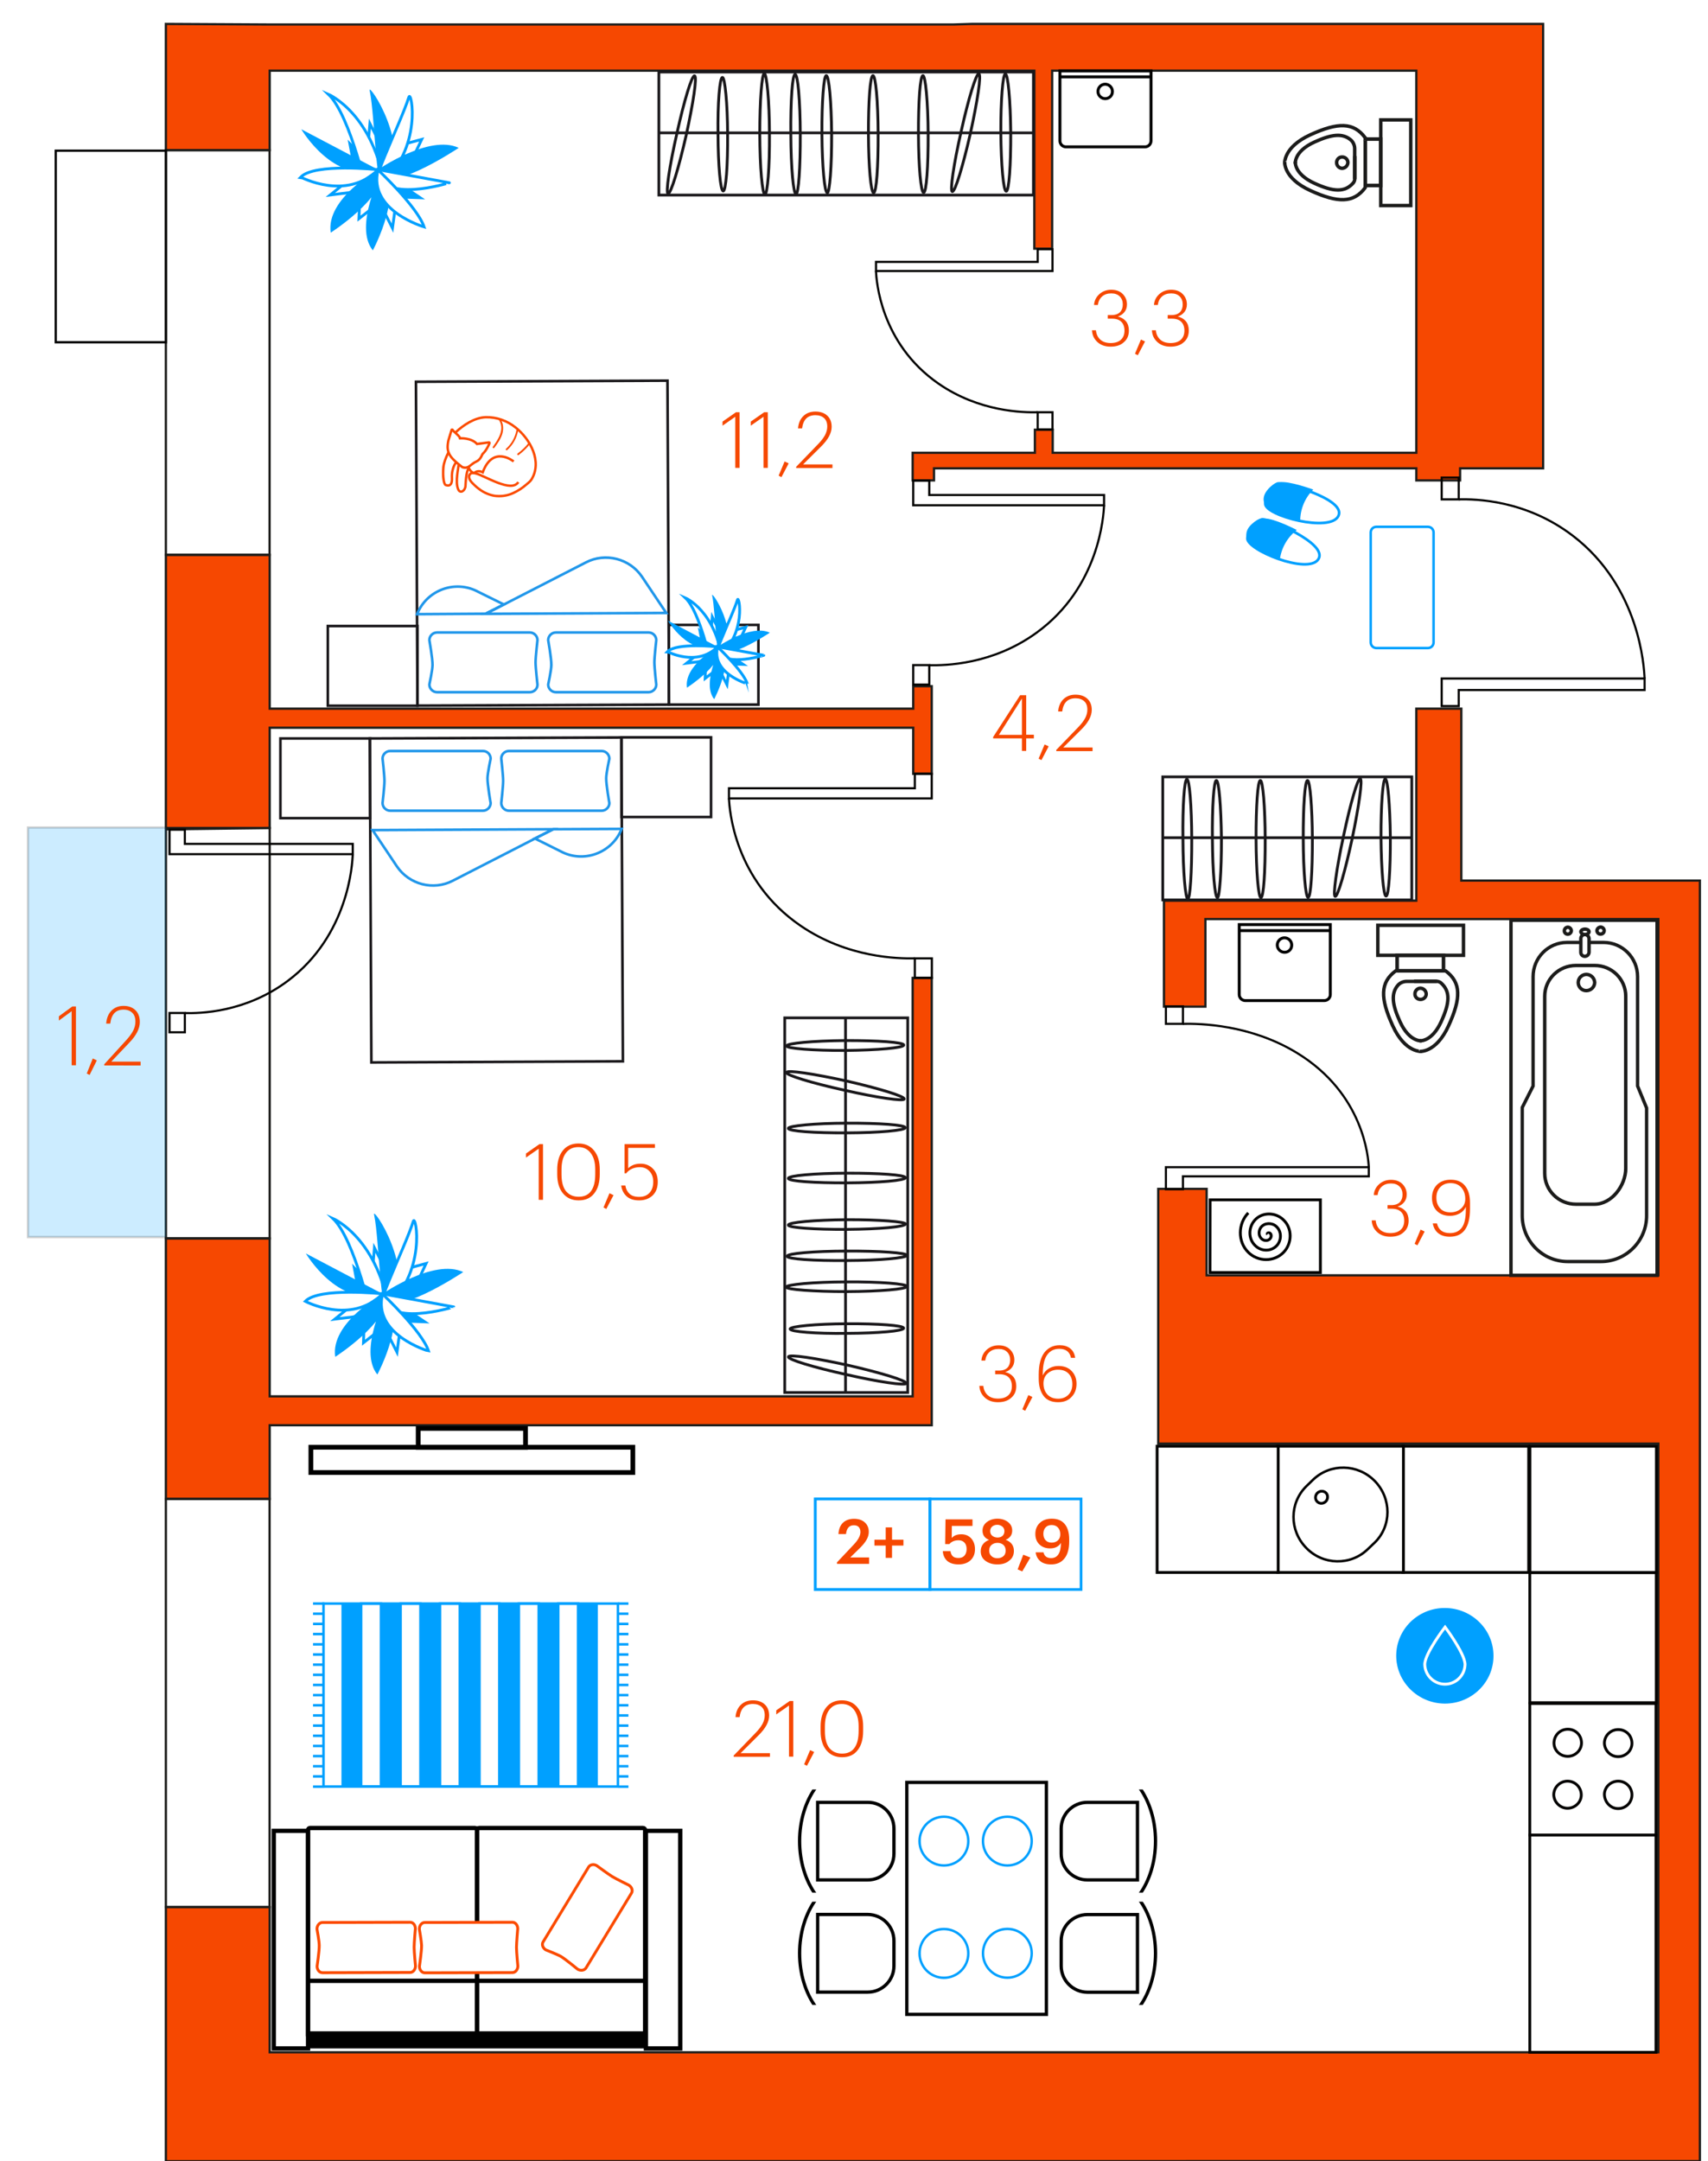 <?xml version="1.0" encoding="utf-8"?><!--Generator: Adobe Illustrator 26.0.2, SVG Export Plug-In . SVG Version: 6.00 Build 0)--><svg version="1.1" id="Слой_1" xmlns="http://www.w3.org/2000/svg" xmlns:xlink="http://www.w3.org/1999/xlink" x="0px" y="0px" viewBox="0 0 1513.6 1914.6" style="enable-background:new 0 0 1513.6 1914.6;" xml:space="preserve"><style type="text/css">.st0{fill:none;}
	.st1{opacity:0.5;fill:url(#SVGID_1_);enable-background:new    ;}
	.st2{opacity:0.5;fill:url(#SVGID_00000062190464595699950310000014450478223922828174_);enable-background:new    ;}
	.st3{opacity:0.5;fill:url(#SVGID_00000124868232717333153690000006669371112088908932_);enable-background:new    ;}
	.st4{fill:#F64801;stroke:#1D1D1B;stroke-width:2;stroke-miterlimit:10;}
	.st5{fill:#FFFFFF;stroke:#040301;stroke-width:2.503;stroke-miterlimit:10;}
	.st6{fill:#FFFFFF;stroke:#040301;stroke-width:2.497;stroke-miterlimit:10;}
	.st7{fill:#FFFFFF;stroke:#040301;stroke-width:2.186;stroke-miterlimit:10;}
	.st8{fill:#FFFFFF;stroke:#000000;stroke-width:2.439;stroke-miterlimit:10;}
	.st9{fill:#00A0FF;}
	.st10{fill:#00A0FF;stroke:#FFFFFF;stroke-width:2.54;stroke-miterlimit:10;}
	.st11{fill:none;stroke:#00A0FF;stroke-width:2.23;stroke-miterlimit:10;}
	.st12{fill:none;stroke:#000000;stroke-width:3.81;stroke-miterlimit:10;}
	.st13{fill:none;stroke:#000000;stroke-width:3.84;stroke-miterlimit:10;}
	.st14{fill:none;stroke:#000000;stroke-width:3.83;stroke-miterlimit:10;}
	.st15{fill:#FFFFFF;stroke:#FB4B00;stroke-width:2.54;stroke-miterlimit:10;}
	.st16{fill:none;stroke:#000000;stroke-width:4.2;stroke-miterlimit:10;}
	.st17{fill:none;stroke:#000000;stroke-width:2.9;stroke-miterlimit:10;}
	.st18{fill:none;stroke:#00A0FF;stroke-width:2.16;stroke-miterlimit:10;}
	.st19{clip-path:url(#SVGID_00000056391091705288266540000002495771041915443841_);}
	.st20{clip-path:url(#SVGID_00000093166467826536005310000012155221829933391787_);}
	.st21{clip-path:url(#SVGID_00000062193875637696951510000003788754121064420005_);}
	.st22{clip-path:url(#SVGID_00000023249714366356989470000001285900381231982001_);}
	.st23{fill:none;stroke:#1A181B;stroke-width:2.3;stroke-miterlimit:10;}
	.st24{fill:none;stroke:#2197EA;stroke-width:2.3;stroke-miterlimit:10;}
	.st25{fill:#FFFFFF;stroke:#FB4B00;stroke-width:2.14;stroke-miterlimit:10;}
	.st26{fill:none;stroke:#FB4B00;stroke-width:2.14;stroke-miterlimit:10;}
	.st27{fill:#FFFFFF;}
	.st28{fill:#FB4B00;}
	.st29{fill:#FFFFFF;stroke:#00A0FF;stroke-width:2.49;stroke-miterlimit:10;}
	.st30{fill:none;stroke:#1A181B;stroke-width:2.429;stroke-miterlimit:10;}
	.st31{fill:none;stroke:#1A181B;stroke-width:2.513;stroke-miterlimit:10;}
	.st32{fill:none;stroke:#1A181B;stroke-width:2.43;stroke-miterlimit:10;}
	.st33{fill:#FFFFFF;stroke:#1C1C1B;stroke-width:3.04;stroke-miterlimit:10;}
	.st34{fill:none;stroke:#1C1C1B;stroke-width:2.96;stroke-miterlimit:10;}
	.st35{fill:none;stroke:#1C1C1B;stroke-width:3.04;stroke-miterlimit:10;}
	.st36{fill:#FFFFFF;stroke:#1C1C1B;stroke-width:3.05;stroke-miterlimit:10;}
	.st37{fill:#FFFFFF;stroke:#1C1C1B;stroke-width:3.19;stroke-miterlimit:10;}
	.st38{fill:none;stroke:#1C1C1B;stroke-width:3.05;stroke-miterlimit:10;}
	.st39{fill:#FFFFFF;stroke:#000000;stroke-width:2.59;stroke-miterlimit:10;}
	.st40{fill:none;stroke:#000000;stroke-width:2.59;stroke-miterlimit:10;}
	.st41{fill:#FFFFFF;stroke:#040301;stroke-width:2.51;stroke-miterlimit:10;}
	.st42{fill:none;stroke:#040301;stroke-width:2.51;stroke-miterlimit:10;}
	.st43{fill:none;stroke:#00A0FF;stroke-width:2.36;stroke-miterlimit:10;}
	.st44{fill:#FFFFFF;stroke:#00A0FF;stroke-width:2.23;stroke-miterlimit:10;}
	.st45{fill:none;stroke:#040301;stroke-width:1.904;stroke-miterlimit:10;}
	.st46{enable-background:new    ;}
	.st47{fill:#F64801;}
	.st48{fill:none;stroke:#1D1D1B;stroke-width:2;stroke-miterlimit:10;}
	.st49{fill:none;stroke:#00A0FF;stroke-width:2.49;stroke-miterlimit:10;}
	.st50{fill:none;stroke:#00A0FF;stroke-width:2.35;stroke-miterlimit:10;}
	.st51{fill:none;stroke:#000000;stroke-width:2;stroke-miterlimit:10;}
	.st52{opacity:0.2;fill:#00A0FF;stroke:#1D1D1B;stroke-width:2;stroke-miterlimit:10;enable-background:new    ;}</style><pattern y="1914.6" width="2784.1" height="1627.7" patternUnits="userSpaceOnUse" id="SVGID_0000012848508720670475118" viewBox="0 -1627.7 2784.1 1627.7" style="overflow:visible;"><g><rect y="-1627.7" class="st0" width="2784.1" height="1627.7"/><g><rect y="-1627.7" class="st0" width="2784.1" height="1627.7"/><g><rect y="-1627.7" class="st0" width="2784.1" height="1627.7"/><g><rect y="-1627.7" class="st0" width="2784.1" height="1627.7"/></g></g></g></g></pattern><pattern y="1914.6" width="2784.1" height="1627.7" patternUnits="userSpaceOnUse" id="SVGID_0000016160458700684810739" viewBox="0 -1627.7 2784.1 1627.7" style="overflow:visible;"><g><rect y="-1627.7" class="st0" width="2784.1" height="1627.7"/><g><rect y="-1627.7" class="st0" width="2784.1" height="1627.7"/><g><rect y="-1627.7" class="st0" width="2784.1" height="1627.7"/><g><rect y="-1627.7" class="st0" width="2784.1" height="1627.7"/></g></g></g></g></pattern><pattern y="1914.6" width="2784.1" height="1627.7" patternUnits="userSpaceOnUse" id="SVGID_0000017964501132952971221" viewBox="0 -1627.7 2784.1 1627.7" style="overflow:visible;"><g><rect y="-1627.7" class="st0" width="2784.1" height="1627.7"/><g><rect y="-1627.7" class="st0" width="2784.1" height="1627.7"/><g><rect y="-1627.7" class="st0" width="2784.1" height="1627.7"/><g><rect y="-1627.7" class="st0" width="2784.1" height="1627.7"/></g></g></g></g></pattern><pattern id="SVGID_1_" xlink:href="#SVGID_0000016160458700684810739" patternTransform="matrix(1.59 0 0 -2.24 13300.42 -135984)"/><rect x="1056.1" y="811" class="st1" width="412.5" height="324.6"/><pattern id="SVGID_00000023258935127816779810000014124505209679064475_" xlink:href="#SVGID_0000017964501132952971221" patternTransform="matrix(1.59 0 0 -2.24 13173.82 -136732.297)"/><rect x="929.5" y="62.7" style="opacity:0.5;fill:url(#SVGID_00000023258935127816779810000014124505209679064475_);enable-background:new    ;" width="340.9" height="345.3"/><pattern id="SVGID_00000094595648357721324350000010450906299641369009_" xlink:href="#SVGID_0000012848508720670475118" patternTransform="matrix(1.59 0 0 -2.24 13269.621 -135515.094)"/><rect x="1025.3" y="1279.9" style="opacity:0.5;fill:url(#SVGID_00000094595648357721324350000010450906299641369009_);enable-background:new    ;" width="444.3" height="538.3"/><polygon class="st4" points="860.9,21.2 1255.1,21.2 1367.5,21.2 1367.5,414.9 1293.9,414.9 1293.9,425.6 1255.1,425.6 
	1255.1,414.9 827.7,414.9 827.7,425.6 808.8,425.6 808.8,401.1 917.1,401.1 917.1,380.7 932.9,380.7 932.9,401.1 1255.1,401.1 
	1255.1,62.6 932.4,62.6 932.4,220.3 916.6,220.3 916.6,62.6 239,62.6 239,133 147,133 147,21.2 238.4,21.7 845.1,21.7 "/><polygon class="st4" points="147,491.5 239,491.5 239,627.8 809.3,627.8 809.3,607.9 825.7,607.9 825.7,685.5 809.3,685.5 
	809.3,644.7 239,644.7 239,733.5 147,733.5 "/><polygon class="st4" points="147,1097.1 239,1097.1 239,1237 808.8,1237 808.8,866.3 825.7,866.3 825.7,1262.6 239,1262.6 
	239,1327.9 147,1327.9 "/><polygon class="st4" points="1506.4,1819.2 1506.4,1277.9 1506.4,1129.8 1506.4,816.3 1506.4,780.1 1295,780.1 1295,627.8 
	1255.1,627.8 1255.1,797.9 1031.5,797.9 1031.5,891.8 1068.2,891.8 1068.2,814.2 1469.6,814.2 1469.6,1129.8 1069.3,1129.8 
	1069.3,1053.2 1026.4,1053.2 1026.4,1278.9 1469.6,1278.9 1469.6,1818.1 239,1818.1 239,1689.5 147,1689.5 147,1914.6 
	1506.4,1914.5 "/><path class="st5" d="M1467.9,1281.2h-112.1V1393h112.1V1281.2z"/><path class="st5" d="M1355.7,1508.4h112.1v-115.2h-112.1V1508.4z"/><path class="st5" d="M1355.7,1625.6h111.8v-116.5h-111.8V1625.6z"/><path class="st5" d="M1355.7,1818.1h111.8v-192.4h-111.8V1818.1z"/><path class="st6" d="M1354.7,1281.2h-111.5V1393h111.5V1281.2z"/><path class="st6" d="M1243.7,1281.2h-111.5V1393h111.5V1281.2z"/><path class="st5" d="M1433.9,1556.2c6.9,0,12.3-5.4,12.3-11.8c0-6.9-5.3-12.2-12.2-12.2c-6.7,0-12.2,5.4-12.2,12.1
	C1422,1550.7,1427.3,1556.2,1433.9,1556.2z"/><path class="st5" d="M1389,1601.9c6.9,0,12.3-5.4,12.3-11.8c0-6.6-5.3-12.2-12.2-12.2c-6.7,0-12.2,5.5-12.2,12.1
	C1377.1,1596.4,1382.4,1601.8,1389,1601.9z"/><path class="st5" d="M1433.9,1602.2c6.9,0,12.3-5.4,12.3-12.2c0-6.6-5.3-12.1-12.2-12.1c-6.7,0-12.2,5.4-12.2,11.8
	C1422,1596.7,1427.4,1602.2,1433.9,1602.2z"/><path class="st5" d="M1389.3,1555.9c6.7,0,12.2-5.4,12.2-11.8c0-6.9-5.3-12.2-12.1-12.2c-6.9,0-12.2,5.4-12.3,12.2
	C1377.1,1550.5,1382.4,1555.9,1389.3,1555.9z"/><path class="st7" d="M1218.3,1312c15,15.4,15,39.9-0.1,54.6l-6.1,5.8c-15.2,14.8-39.7,14.3-54.6-1.2c-15-15.4-15-39.6,0.2-54.6
	l5.9-5.7C1178.9,1296.2,1203.1,1296.6,1218.3,1312z"/><path class="st8" d="M1174.8,1330.2c2.1-2,2.3-5.6,0.3-7.6c-2-2.1-5.4-2.1-7.6,0s-2.3,5.6-0.3,7.6
	C1169.4,1332.4,1172.6,1332.3,1174.8,1330.2z"/><path class="st6" d="M1132.7,1281.2h-107.3V1393h107.3V1281.2z"/><g><path class="st9" d="M1237.3,1466.7c0.1-23.4,19.4-42.3,43.2-42.2c23.8,0.1,43.1,19.1,43,42.5c0,23.4-19.4,42.3-43.2,42.2
		C1256.5,1509,1237.3,1490,1237.3,1466.7z"/><path class="st10" d="M1298.3,1474.6c-0.3,9.9-8.5,17.7-18.3,17.4c-9.5-0.3-17.2-8-17.4-17.5c0-9.7,18-33.1,18-33.1
		S1298.3,1464.9,1298.3,1474.6z"/></g><g><rect x="286.7" y="1420.6" class="st11" width="260.9" height="162.1"/><line class="st11" x1="547.7" y1="1582.8" x2="556.9" y2="1582.8"/><line class="st11" x1="547.7" y1="1573.7" x2="556.9" y2="1573.7"/><line class="st11" x1="547.7" y1="1564.7" x2="556.9" y2="1564.7"/><line class="st11" x1="547.7" y1="1555.7" x2="556.9" y2="1555.7"/><line class="st11" x1="547.7" y1="1546.7" x2="556.9" y2="1546.7"/><line class="st11" x1="547.7" y1="1537.7" x2="556.9" y2="1537.7"/><line class="st11" x1="547.7" y1="1528.7" x2="556.9" y2="1528.7"/><line class="st11" x1="547.7" y1="1519.7" x2="556.9" y2="1519.7"/><line class="st11" x1="547.7" y1="1510.7" x2="556.9" y2="1510.7"/><line class="st11" x1="547.7" y1="1501.7" x2="556.9" y2="1501.7"/><line class="st11" x1="547.7" y1="1492.7" x2="556.9" y2="1492.7"/><line class="st11" x1="547.7" y1="1483.7" x2="556.9" y2="1483.7"/><line class="st11" x1="547.7" y1="1474.7" x2="556.9" y2="1474.7"/><line class="st11" x1="547.7" y1="1465.7" x2="556.9" y2="1465.7"/><line class="st11" x1="547.7" y1="1456.7" x2="556.9" y2="1456.7"/><line class="st11" x1="547.7" y1="1447.6" x2="556.9" y2="1447.6"/><line class="st11" x1="547.7" y1="1438.6" x2="556.9" y2="1438.6"/><line class="st11" x1="547.7" y1="1429.6" x2="556.9" y2="1429.6"/><line class="st11" x1="547.7" y1="1420.6" x2="556.9" y2="1420.6"/><line class="st11" x1="277.4" y1="1582.8" x2="287.4" y2="1582.8"/><line class="st11" x1="277.4" y1="1573.7" x2="287.4" y2="1573.7"/><line class="st11" x1="277.4" y1="1564.7" x2="287.4" y2="1564.7"/><line class="st11" x1="277.4" y1="1555.7" x2="287.4" y2="1555.7"/><line class="st11" x1="277.4" y1="1546.7" x2="287.4" y2="1546.7"/><line class="st11" x1="277.4" y1="1537.7" x2="287.4" y2="1537.7"/><line class="st11" x1="277.4" y1="1528.7" x2="287.4" y2="1528.7"/><line class="st11" x1="277.4" y1="1519.7" x2="287.4" y2="1519.7"/><line class="st11" x1="277.4" y1="1510.7" x2="287.4" y2="1510.7"/><line class="st11" x1="277.4" y1="1501.7" x2="287.4" y2="1501.7"/><line class="st11" x1="277.4" y1="1492.7" x2="287.4" y2="1492.7"/><line class="st11" x1="277.4" y1="1483.7" x2="287.4" y2="1483.7"/><line class="st11" x1="277.4" y1="1474.7" x2="287.4" y2="1474.7"/><line class="st11" x1="277.4" y1="1465.7" x2="287.4" y2="1465.7"/><line class="st11" x1="277.4" y1="1456.7" x2="287.4" y2="1456.7"/><line class="st11" x1="277.4" y1="1447.6" x2="287.4" y2="1447.6"/><line class="st11" x1="277.4" y1="1438.6" x2="287.4" y2="1438.6"/><line class="st11" x1="277.4" y1="1429.6" x2="287.4" y2="1429.6"/><line class="st11" x1="277.4" y1="1420.6" x2="287.4" y2="1420.6"/><rect x="512.2" y="1420.6" class="st9" width="17.6" height="162.1"/><rect x="494.7" y="1420.6" class="st11" width="17.6" height="162.1"/><rect x="477.3" y="1420.6" class="st9" width="17.6" height="162.1"/><rect x="459.8" y="1420.6" class="st11" width="17.6" height="162.1"/><rect x="442.3" y="1420.6" class="st9" width="17.6" height="162.1"/><rect x="424.9" y="1420.6" class="st11" width="17.6" height="162.1"/><rect x="407.4" y="1420.6" class="st9" width="17.6" height="162.1"/><rect x="389.9" y="1420.6" class="st11" width="17.6" height="162.1"/><rect x="372.4" y="1420.6" class="st9" width="17.6" height="162.1"/><rect x="355" y="1420.6" class="st11" width="17.6" height="162.1"/><rect x="337.5" y="1420.6" class="st9" width="17.6" height="162.1"/><rect x="320" y="1420.6" class="st11" width="17.6" height="162.1"/><rect x="302.6" y="1420.6" class="st9" width="17.6" height="162.1"/><rect x="242.6" y="1621.9" class="st12" width="30.4" height="192.8"/><rect x="572.4" y="1621.9" class="st12" width="30.4" height="192.8"/><rect x="273" y="1799.5" width="299.4" height="15.2"/><path class="st13" d="M273,1621.2v180.9l0,0h149.7l0,0v-180.9c0-1-0.8-1.8-1.8-1.8H274.8C273.8,1619.4,273,1620.2,273,1621.2
		L273,1621.2z"/><path class="st14" d="M422.7,1621.3v180.8l0,0h149l0,0v-180.8c0-1-0.9-1.9-1.9-1.9H424.6C423.5,1619.4,422.7,1620.3,422.7,1621.3z"/><line class="st14" x1="273" y1="1754.8" x2="571.7" y2="1754.8"/><path class="st15" d="M363.3,1702.9l-77.6,0.2c-2.6,0-4.8,2.6-4.8,5.8c0,0,2,10.8,2,14.5c0.1,4.7-1.9,18.5-1.9,18.5
		c0,3.2,2.1,5.7,4.8,5.7l77.6-0.2c2.6,0,4.8-2.6,4.8-5.8c0,0-1.2-12.3-1.2-16.5c0-4.1,1.1-16.6,1.1-16.6
		C368.1,1705.4,366,1702.8,363.3,1702.9z"/><path class="st15" d="M454,1702.9l-77.6,0.2c-2.6,0-4.8,2.6-4.8,5.8c0,0,1.9,10.8,2,14.5c0.1,4.7-1.9,18.6-1.9,18.6
		c0,3.2,2.2,5.7,4.8,5.7l77.6-0.2c2.6,0,4.8-2.6,4.8-5.8c0,0-1.2-12.3-1.2-16.5s1.1-16.6,1.1-16.6
		C458.8,1705.4,456.6,1702.8,454,1702.9z"/><path class="st15" d="M521.6,1654l-40.3,66.3c-1.4,2.3-0.3,5.4,2.4,7.1c0,0,10.3,4,13.4,5.8c4,2.4,14.8,11.3,14.8,11.3
		c2.7,1.6,6,1.1,7.4-1.1l40.3-66.3c1.4-2.3,0.3-5.4-2.4-7.1c0,0-11.1-5.4-14.7-7.6c-3.6-2.2-13.6-9.6-13.6-9.6
		C526.3,1651.2,523,1651.7,521.6,1654z"/></g><g><rect x="275.5" y="1282.1" class="st16" width="285.3" height="22.4"/><rect x="370.6" y="1265.4" class="st16" width="95.1" height="16.8"/></g><g><rect x="803.6" y="1579" class="st17" width="123.7" height="205.5"/><circle class="st18" cx="836.5" cy="1730.5" r="21.6"/><circle class="st18" cx="892.7" cy="1730.4" r="21.6"/><circle class="st18" cx="836.5" cy="1631" r="21.6"/><circle class="st18" cx="892.7" cy="1631" r="21.6"/><path class="st17" d="M792.2,1719.3v22.3c0,12.8-10.4,23.2-23.2,23.2h-44.4V1696H769C781.8,1696.1,792.2,1706.5,792.2,1719.3z"/><g><g><g><g><g><defs><rect id="SVGID_00000172402000685893860320000005088424001578731185_" x="694" y="1684.7" width="64.4" height="91.4"/></defs><clipPath id="SVGID_00000142890737370302297260000011285167261421590413_"><use xlink:href="#SVGID_00000172402000685893860320000005088424001578731185_" style="overflow:visible;"/></clipPath><g style="clip-path:url(#SVGID_00000142890737370302297260000011285167261421590413_);"><ellipse class="st17" cx="757.3" cy="1730.4" rx="48.7" ry="67.2"/></g></g></g></g></g></g><path class="st17" d="M792.2,1619.9v22.3c0,12.8-10.4,23.2-23.2,23.2h-44.4v-68.7H769C781.8,1596.6,792.2,1607,792.2,1619.9z"/><g><g><g><g><g><defs><rect id="SVGID_00000050625433738270492880000013069239851398243468_" x="694" y="1585.3" width="64.4" height="91.4"/></defs><clipPath id="SVGID_00000086653371830253939480000010290123879977606536_"><use xlink:href="#SVGID_00000050625433738270492880000013069239851398243468_" style="overflow:visible;"/></clipPath><g style="clip-path:url(#SVGID_00000086653371830253939480000010290123879977606536_);"><ellipse class="st17" cx="757.3" cy="1631" rx="48.7" ry="67.2"/></g></g></g></g></g></g><path class="st17" d="M940.4,1642.2v-22.3c0-12.8,10.4-23.2,23.2-23.2h44.4v68.7h-44.4C950.8,1665.4,940.4,1655,940.4,1642.2z"/><g><g><g><g><g><defs><rect id="SVGID_00000130616621387749018550000007023142666934703539_" x="974.2" y="1585.3" width="64.4" height="91.4"/></defs><clipPath id="SVGID_00000054250700107903680030000000412689913682226086_"><use xlink:href="#SVGID_00000130616621387749018550000007023142666934703539_" style="overflow:visible;"/></clipPath><g style="clip-path:url(#SVGID_00000054250700107903680030000000412689913682226086_);"><ellipse class="st17" cx="975.3" cy="1631" rx="48.7" ry="67.2"/></g></g></g></g></g></g><path class="st17" d="M940.4,1741.6v-22.3c0-12.8,10.4-23.2,23.2-23.2h44.4v68.8h-44.4C950.8,1764.8,940.4,1754.4,940.4,1741.6z"/><g><g><g><g><g><defs><rect id="SVGID_00000157307017304747841920000015009387239671307409_" x="974.2" y="1684.7" width="64.4" height="91.4"/></defs><clipPath id="SVGID_00000039116340023183500300000007727216794666861231_"><use xlink:href="#SVGID_00000157307017304747841920000015009387239671307409_" style="overflow:visible;"/></clipPath><g style="clip-path:url(#SVGID_00000039116340023183500300000007727216794666861231_);"><ellipse class="st17" cx="975.3" cy="1730.4" rx="48.7" ry="67.2"/></g></g></g></g></g></g></g><g><path class="st23" d="M592.9,624.2l-223,0.9v-8.8l-1.3-278.1l222.9-1L592.9,624.2z"/><path class="st24" d="M369.6,544.1c8.5-21.5,34-30.8,54.2-19.8l22.7,11.2l-16.3,8.2L369.6,544.1z"/><path class="st24" d="M568.9,510.9l21.5,32.1l-160,0.8l88.9-45.6C536.5,489.3,558,494.8,568.9,510.9z"/><path class="st24" d="M469.5,613.2h-82.2c-3.7,0-6.8-3.1-6.8-6.8c0,0,2.8-13,2.8-17.3c0.1-5.5-2.8-22-2.8-22c0-3.7,3.1-6.8,6.8-6.8
		h82.2c3.7,0,6.8,3.1,6.8,6.8c0,0-1.7,14.8-1.7,19.6c0,5,1.7,19.8,1.7,19.8C476.4,610,473.4,613.2,469.5,613.2z"/><path class="st24" d="M574.8,613.2h-82.2c-3.8,0-6.8-3.1-6.8-6.8c0,0,2.8-13,2.8-17.3c0.1-5.5-2.8-22-2.8-22c0-3.7,3.1-6.8,6.8-6.8
		h82.2c3.7,0,6.8,3.1,6.8,6.8c0,0-1.7,14.8-1.7,19.6c0,5,1.7,19.8,1.7,19.8C581.6,610,578.5,613.2,574.8,613.2z"/><path class="st23" d="M672.1,624.2v-70.6h-79.4v70.6H672.1z"/><path class="st23" d="M369.9,625.2v-70.6h-79.4v70.6H369.9z"/></g><g><path class="st25" d="M400.5,395.5c0,0-6.8,10.1-7.6,18.6c-0.7,8.6,0.5,15.1,2.1,15.6s5.9,1.8,5.5-6.4c-0.5-9.9,4.5-14.7,4.5-14.7
		s1.7,0.2,1.6,1.4c-0.3,5.3-3.4,16.4-0.6,23.4c1.8,4.4,6.3,1.3,6.5-2.9c0.1-1.5,0.4-12.5,2.8-15.6
		C417.7,411.8,400.5,395.5,400.5,395.5z"/><path class="st25" d="M397.3,390.4l2.9-9.6c0.1-0.2,0.3-0.3,0.5-0.2c0.1,0,0.1,0.1,0.2,0.1c1.2,1.9,6.5,5.5,6.8,7.6
		c0,0,9.9-0.7,15,5l10.6-1.4c0.3,0,0.5,0.1,0.5,0.4c0,0.1,0,0.2,0,0.3c-0.8,2.1-3.3,7.1-5.9,9.3c-0.8,0.6-1.6,5.2-6,7.1
		c-4.9,2.1-6.4,6.7-12.1,4.9c0,0-8.8-6.4-11.2-10.8C396.5,399.2,396.2,396.3,397.3,390.4z"/><path class="st25" d="M455.2,408.8c-0.4-0.3-18.4-14.7-27.4,9.6c0,0-4.2-2.5-7.6,0.7"/><path class="st26" d="M403.9,382.9c6.9-6.5,16.8-13,26.6-13.3c9.6-0.2,18.9,3.1,26.4,9.1c13.1,10.4,23.9,30.3,14,46.2
		c-1,1.6-3,3.1-4.4,4.3c-3.5,3.1-7.4,5.6-11.7,7.6c-5.2,2.4-11,3.2-16.7,2.4c-4.5-0.8-8.8-2.6-12.6-5.3c-1.8-1.3-3.6-2.7-5.2-4.3
		c-2.2-2.1-6.2-5.8-4-9.3c1.2-1.8,3.9-1.3,5.6-0.8c8,2.1,31.3,17.3,37.4,7.6"/><path class="st25" d="M420.1,419.1c-2.1-0.7-3.8-2.4-4.6-4.5"/><path class="st27" d="M443.2,372.4c2.3,3.7,2.2,8.5,0.8,12.7c-1.4,4.1-4.1,7.7-6.6,11.3"/><path class="st28" d="M442.5,372.7c4.8,8-1.2,16.8-5.8,23.2c-0.6,0.8,0.8,1.6,1.4,0.8c2.8-3.8,5.6-7.7,7-12.2
		c1.2-4.1,1.1-8.7-1.1-12.5C443.3,371.1,442,371.9,442.5,372.7L442.5,372.7z"/><path class="st27" d="M458.4,381c-1.1,6.6-4.5,12.7-9.5,17.1"/><path class="st28" d="M457.7,380.8c-1.1,6.5-4.4,12.4-9.3,16.8c-0.7,0.7,0.4,1.8,1.1,1.1c5.1-4.6,8.5-10.7,9.7-17.5
		C459.4,380.3,457.9,379.8,457.7,380.8z"/><path class="st27" d="M469.3,392.6c-2.9,3.7-6.3,7-10,9.8"/><path class="st28" d="M468.7,392c-2.8,3.7-6.2,6.9-9.9,9.7c-0.4,0.2-0.5,0.7-0.3,1.1s0.7,0.5,1.1,0.3c3.8-2.8,7.3-6.2,10.2-9.9
		c0.3-0.3,0.3-0.8,0-1.1C469.5,391.8,469,391.8,468.7,392z"/></g><g><path class="st29" d="M630.3,557.2l0.9-10.7l8.2,16.1c0,0-6.7,6.9-7.4,7.2S630.3,557.2,630.3,557.2z"/><path class="st9" d="M620.9,568.8l-2.5-13.1l10.8,10.6C629.2,566.3,624.5,573.5,620.9,568.8z"/><path class="st29" d="M630.3,588.8c0,0-10-46.8-22.9-59.1c0,0,26.8,11.3,32.8,56.1C640.2,585.7,639.5,594.9,630.3,588.8z"/><polygon class="st29" points="656.2,565.6 660.9,555.6 650.3,558.5 647.3,564.8 	"/><path class="st29" d="M619.1,586.2l-10.6,1.3l14-11.4c0,0,8.2,5.1,8.6,5.8C631.5,582.5,619.1,586.2,619.1,586.2z"/><polygon class="st29" points="625.3,590 624.9,601 633.6,594.3 633.9,587.2 	"/><path class="st9" d="M654,584l8.9,6l-18.1-0.7c0,0-2.8-9.2-2.6-10C642.3,578.6,654,584,654,584z"/><path class="st29" d="M646,593.3l-1.8,13.2l-6.9-13.5C637.3,593,644,587.6,646,593.3z"/><path class="st9" d="M631.1,527.5c-1.2-5.4,24.5,31.6,10,55.3C634.4,593.8,634.4,542.9,631.1,527.5z"/><path class="st29" d="M653.5,531.4c1.5-4.9,8.3,29.9-16.6,50.3C626.9,589.9,648.9,546.4,653.5,531.4z"/><path class="st9" d="M635.9,573l-44-23.2C591.8,549.8,610.3,581.2,635.9,573z"/><path class="st9" d="M635.9,573L635.9,573c1.7,17.2,46.3-12.5,46.3-12.5C665.5,552.5,635.9,573,635.9,573z"/><path class="st29" d="M635.9,573c0,0-36.5-3.9-44.4,4.3C591.5,577.3,617.8,591.2,635.9,573z"/><path class="st9" d="M635.9,573c0,0-30.1,16.7-27.1,36.2c0,0,31.1-20,29.3-35.1c0,0-16.4,31.5-5.2,45.3
		C632.9,619.3,652.5,582.8,635.9,573z"/><path class="st29" d="M635.9,573l41,7.5C676.9,580.5,636.8,593.1,635.9,573z"/><path class="st29" d="M635.9,573.1c0,0,22.7,21.3,26.4,32.7C662.3,605.8,630.1,596.4,635.9,573.1z"/></g><path class="st30" d="M915.8,117.7H584.2"/><path class="st31" d="M677.3,65.2c2.2,0,4.5,24,4.6,53.4c0.2,29.6-1.8,53.6-4,53.6c-2.4,0-4.5-24-4.6-53.6
	C673.3,89.4,675.1,65.4,677.3,65.2z"/><path class="st31" d="M640.2,68.6c2.2,0,4.5,22.7,4.6,50.2c0.2,27.8-1.5,50.4-3.9,50.4c-2.5,0-4.5-22.7-4.6-50.2
	C635.9,91.2,637.8,68.6,640.2,68.6z"/><path class="st31" d="M890.9,65.6c2.4,0,4.5,23.1,4.8,51.8c0.1,28.7-1.5,52-4,52s-4.5-23.1-4.8-51.8
	C886.8,88.9,888.7,65.6,890.9,65.6z"/><path class="st31" d="M867.4,65.4c2.5,0.4-1.2,24.2-7.5,53c-6.6,28.7-13.5,51.7-16,51.3c-2.2-0.5,1.2-24.2,7.8-53
	C858.1,87.6,865.2,64.7,867.4,65.4z"/><path class="st31" d="M704.6,65.9c2.5,0,4.5,23.6,4.6,53c0.1,29.3-1.5,53-3.8,53s-4.5-23.9-4.6-53C700.5,89.6,702.2,65.9,704.6,65.9
	z"/><path class="st31" d="M732.2,67c2.5,0,4.5,23.1,4.8,51.8c0.1,28.7-1.8,52-3.8,52c-2.5,0-4.6-23.1-4.8-51.8S730,67,732.2,67z"/><path class="st31" d="M773.6,67c2.4,0,4.5,23.1,4.6,51.8s-1.5,51.8-4,52c-2.4,0-4.5-23.1-4.6-51.8C769.5,90.2,771.1,67,773.6,67z"/><path class="st31" d="M817.9,67c2.2,0,4.5,23.1,4.6,51.8s-1.5,51.8-4,51.8c-2.4,0-4.5-23.1-4.6-51.8C813.8,90.2,815.4,67,817.9,67z"/><path class="st32" d="M583.9,172.8h331.9v-109H583.9V172.8z"/><path class="st31" d="M615.5,67.2c2.5,0.4-1.2,24.2-7.5,53c-6.6,28.7-13.5,51.7-16,51.3c-2.2-0.5,1.2-24.2,7.8-53
	C606.2,89.3,613.2,66.4,615.5,67.2z"/><path class="st30" d="M749.3,901.7v331.6"/><path class="st31" d="M696.7,1140.2c0-2.2,24-4.5,53.4-4.6c29.6-0.2,53.6,1.8,53.6,4c0,2.4-24,4.5-53.6,4.6
	C721,1144.2,697,1142.4,696.7,1140.2z"/><path class="st31" d="M700.2,1177.3c0-2.2,22.7-4.5,50.2-4.6c27.8-0.2,50.4,1.5,50.4,3.9c0,2.5-22.7,4.5-50.2,4.6
	C722.7,1181.6,700.2,1179.7,700.2,1177.3z"/><path class="st31" d="M697.1,926.6c0-2.4,23.1-4.5,51.8-4.8c28.7-0.1,52,1.5,52,4s-23.1,4.5-51.8,4.8
	C720.5,930.7,697.1,928.8,697.1,926.6z"/><path class="st31" d="M697,950.1c0.4-2.5,24.2,1.2,53,7.5c28.7,6.6,51.7,13.5,51.3,16c-0.5,2.2-24.2-1.2-53-7.8
	C719.1,959.4,696.2,952.3,697,950.1z"/><path class="st31" d="M697.5,1112.9c0-2.5,23.6-4.5,53-4.6c29.3-0.1,53,1.5,53,3.8s-23.9,4.5-53,4.6
	C721.1,1117,697.5,1115.3,697.5,1112.9z"/><path class="st31" d="M698.6,1085.3c0-2.5,23.1-4.5,51.8-4.8c28.7-0.1,52,1.8,52,3.8c0,2.5-23.1,4.6-51.8,4.8
	S698.6,1087.5,698.6,1085.3z"/><path class="st31" d="M698.6,1043.9c0-2.4,23.1-4.5,51.8-4.6s51.8,1.5,52,4c0,2.4-23.1,4.5-51.8,4.6
	C721.7,1048,698.6,1046.4,698.6,1043.9z"/><path class="st31" d="M698.6,999.6c0-2.2,23.1-4.5,51.8-4.6s51.8,1.5,51.8,4c0,2.4-23.1,4.5-51.8,4.6S698.6,1002.1,698.6,999.6z"/><path class="st32" d="M804.4,1233.6V901.7h-109v331.9H804.4z"/><path class="st31" d="M698.7,1202c0.4-2.5,24.2,1.2,53,7.5c28.7,6.6,51.7,13.5,51.3,16c-0.5,2.2-24.2-1.2-53-7.8
	C720.9,1211.3,698,1204.3,698.7,1202z"/><path class="st30" d="M1251.1,742.1h-220.5"/><path class="st31" d="M1227.6,690c2.2,0,4.2,23.1,4.5,51.8c0.1,28.7-1.4,52-3.8,52c-2.3,0-4.2-23.1-4.5-51.8
	C1223.7,713.3,1225.5,690,1227.6,690z"/><path class="st31" d="M1205.4,689.8c2.3,0.4-1.1,24.2-7.1,53c-6.2,28.7-12.8,51.7-15.1,51.3c-2.1-0.5,1.1-24.2,7.3-53
	C1196.6,712,1203.3,689.1,1205.4,689.8z"/><path class="st31" d="M1051.8,690.3c2.3,0,4.2,23.6,4.3,53c0.1,29.3-1.4,53-3.5,53s-4.2-23.9-4.3-53
	C1047.9,714,1049.6,690.3,1051.8,690.3z"/><path class="st31" d="M1077.9,691.4c2.3,0,4.2,23.1,4.5,51.8c0.1,28.7-1.7,52-3.5,52c-2.3,0-4.3-23.1-4.5-51.8
	C1074.1,714.8,1075.7,691.4,1077.9,691.4z"/><path class="st31" d="M1116.9,691.4c2.2,0,4.2,23.1,4.3,51.8c0.1,28.7-1.4,51.8-3.8,52c-2.2,0-4.2-23.1-4.3-51.8
	C1113,714.6,1114.6,691.4,1116.9,691.4z"/><path class="st31" d="M1158.7,691.4c2.1,0,4.2,23.1,4.3,51.8c0.1,28.7-1.4,51.8-3.8,51.8c-2.2,0-4.2-23.1-4.3-51.8
	C1154.8,714.6,1156.4,691.4,1158.7,691.4z"/><path class="st32" d="M1030.4,797.2h220.7v-109h-220.7V797.2z"/><g><rect x="1339" y="815.2" class="st33" width="129.5" height="314.6"/><path class="st34" d="M1451.2,962.1v-96.9c0-16.7-13.4-30.2-30-30.3h-32.6c-16.6,0-30,13.6-30,30.3v96.9l-9.6,19v95.8
		c0,22.4,18,40.7,40.3,40.7l0,0h29.5c22.3,0,40.4-18.3,40.4-40.7l0,0v-95.3L1451.2,962.1z"/><path class="st33" d="M1405.9,877.6c-4,0.1-7.2-3.1-7.3-7c0-0.1,0-0.1,0-0.2c0-4,3.3-7.2,7.3-7.2c3.9,0.1,7.1,3.2,7.3,7.2
		C1413.1,874.3,1409.9,877.5,1405.9,877.6z"/><path class="st35" d="M1404.5,827.9c-1.9,0-3.6-1.3-3.6-2.5s1.7-2.3,3.6-2.3c2.1,0,3.7,1,3.7,2.3S1406.6,827.9,1404.5,827.9z"/><path class="st35" d="M1389.3,827.6c-1.6,0-3-1.3-3-2.9v-0.1c0-1.7,1.3-3.1,3-3.2c1.7,0,3.1,1.4,3.2,3.1
		C1392.4,826.2,1391,827.6,1389.3,827.6L1389.3,827.6z"/><path class="st35" d="M1418.4,827.5c-1.7,0.1-3.1-1.3-3.2-3l0,0c0-1.7,1.5-3.1,3.2-3.2c1.7,0,3.2,1.4,3.2,3.1
		C1421.6,826.2,1420.2,827.5,1418.4,827.5z"/><path class="st33" d="M1404.5,827.9c2,0,3.6,1.6,3.7,3.6v12.1c-0.1,2-1.7,3.5-3.7,3.6c-2,0-3.6-1.5-3.6-3.5c0,0,0,0,0-0.1v-12.1
		C1400.9,829.5,1402.4,827.9,1404.5,827.9C1404.4,827.9,1404.5,827.9,1404.5,827.9z"/><path class="st35" d="M1440.7,882.5v152.6c0,15.1-12.4,31.7-27.7,31.7h-16.4c-15.3,0-27.7-12.2-27.7-27.3V882.6
		c0-15.1,12.4-27.3,27.7-27.3h16.4C1428.3,855.2,1440.7,867.4,1440.7,882.5z"/></g><g><rect x="1223.6" y="106.2" class="st36" width="26.6" height="75.9"/><rect x="1209.9" y="123.2" class="st37" width="13.6" height="41.1"/><path class="st36" d="M1138.5,145.2c0,0-1.8-14.6,22.7-25.8s38.3-11.2,48.6,2.6v41.9"/><path class="st36" d="M1138.5,143c0,0-1.8,14.6,22.7,25.8s38.3,11.2,48.6-2.5v-41.9"/><path class="st38" d="M1147.9,144.9c0,0-1.3-10.7,16.8-19c15.5-7.1,25.1-8.1,32.4-1.9c2.3,2.1,3.5,5.1,3.4,8.2v26.4"/><path class="st38" d="M1147.9,143.3c0,0-1.3,10.7,16.8,19c17,7.8,27,8.3,34.5-0.2c0.9-1.1,1.4-2.5,1.4-3.9v-19.9"/><path class="st38" d="M1184.5,144c0-2.7,2.1-4.9,4.7-4.9h0.1c2.8-0.1,5.1,2.1,5.2,4.8l0,0c-0.1,2.8-2.3,5.1-5.1,5.2
		C1186.7,149.1,1184.5,146.8,1184.5,144z"/></g><g><path class="st39" d="M1020,62.8v62c0,2.9-2.4,5.3-5.3,5.3h-70.1c-2.9,0-5.3-2.4-5.3-5.3v-62l0,0L1020,62.8L1020,62.8z"/><path class="st40" d="M979.6,87.4c-3.5,0.1-6.5-2.7-6.6-6.2s2.7-6.5,6.2-6.6s6.5,2.7,6.6,6.2c0,0.1,0,0.1,0,0.2
		C985.9,84.5,983.1,87.3,979.6,87.4L979.6,87.4z"/><line class="st40" x1="1020" y1="68.1" x2="939.2" y2="68.1"/></g><g><path class="st41" d="M1072.3,1126.5v0.8h97.8v-64.4h-97.7L1072.3,1126.5L1072.3,1126.5z"/><path class="st42" d="M1123.2,1093.5c-0.8-0.9,0.8-1.6,1.5-1.4c2,0.5,2.2,3,1.3,4.6c-1.6,2.7-5.2,2.8-7.4,1.2
		c-3.5-2.5-3.5-7.4-1.2-10.6c3.3-4.2,9.7-4.3,13.5-0.9c4.9,4.3,4.9,11.9,0.9,16.7c-5.1,5.8-13.9,5.7-19.3,0.5
		c-6.5-6-6.3-16.3-0.5-22.7c6.6-7.3,18.3-7.1,25.3-0.3c8.1,7.6,7.8,20.8,0.3,28.7c-8.5,8.9-22.8,8.6-31.4,0.1
		c-9.6-9.5-9.2-25.4,0-34.9"/></g><g><path class="st39" d="M1178.9,819.1v62c0,2.9-2.4,5.3-5.3,5.3h-70.1c-2.9,0-5.3-2.4-5.3-5.3v-62l0,0H1178.9L1178.9,819.1z"/><path class="st40" d="M1138.5,843.6c-3.5,0.1-6.5-2.7-6.6-6.2s2.7-6.5,6.2-6.6s6.5,2.7,6.6,6.2c0,0.1,0,0.1,0,0.2
		C1144.8,840.7,1142,843.6,1138.5,843.6L1138.5,843.6z"/><line class="st40" x1="1178.9" y1="824.4" x2="1098.1" y2="824.4"/></g><g><rect x="1221" y="819.7" class="st36" width="75.9" height="26.6"/><rect x="1238.1" y="846.4" class="st37" width="41.1" height="13.6"/><path class="st36" d="M1260,931.4c0,0-14.6,1.8-25.8-22.7s-11.2-38.3,2.6-48.6h41.9"/><path class="st36" d="M1257.9,931.4c0,0,14.6,1.8,25.8-22.7s11.2-38.3-2.6-48.6h-41.9"/><path class="st38" d="M1259.7,922c0,0-10.7,1.3-19-16.8c-7.1-15.5-8.1-25.1-1.9-32.4c2.1-2.3,5.1-3.5,8.2-3.4h26.4"/><path class="st38" d="M1258.1,922c0,0,10.7,1.3,19-16.8c7.8-17,8.3-27-0.2-34.5c-1.1-0.9-2.5-1.4-3.9-1.4h-19.9"/><path class="st38" d="M1258.8,885.4c-2.7,0-4.9-2.1-4.9-4.7v-0.1c-0.1-2.8,2.1-5.1,4.8-5.2l0,0c2.8,0.1,5.1,2.3,5.2,5.1
		C1263.9,883.3,1261.6,885.4,1258.8,885.4z"/></g><g><path class="st23" d="M327.7,654.2l223-0.9v8.8l1.3,278.1l-222.9,1L327.7,654.2z"/><path class="st24" d="M550.9,734.3c-8.5,21.5-34,30.8-54.2,19.8L474,742.8l16.3-8.2L550.9,734.3z"/><path class="st24" d="M351.7,767.5l-21.5-32.1l160-0.8l-88.9,45.6C384.1,789.2,362.6,783.6,351.7,767.5z"/><path class="st24" d="M451,665.3h82.2c3.7,0,6.8,3.1,6.8,6.8c0,0-2.8,13-2.8,17.3c-0.1,5.5,2.8,22,2.8,22c0,3.7-3.1,6.8-6.8,6.8
		H451c-3.7,0-6.8-3.1-6.8-6.8c0,0,1.7-14.8,1.7-19.6c0-5-1.7-19.8-1.7-19.8C444.2,668.4,447.2,665.3,451,665.3z"/><path class="st24" d="M345.8,665.3H428c3.8,0,6.8,3.1,6.8,6.8c0,0-2.8,13-2.8,17.3c-0.1,5.5,2.8,22,2.8,22c0,3.7-3.1,6.8-6.8,6.8
		h-82.2c-3.7,0-6.8-3.1-6.8-6.8c0,0,1.7-14.8,1.7-19.6c0-5-1.7-19.8-1.7-19.8C339,668.4,342.1,665.3,345.8,665.3z"/><path class="st23" d="M248.5,654.2v70.6h79.4v-70.6H248.5z"/><path class="st23" d="M550.7,653.2v70.6h79.4v-70.6H550.7z"/></g><g><path class="st29" d="M326.4,126l1.4-16.5l12.7,24.9c0,0-10.4,10.7-11.5,11.1S326.4,126,326.4,126z"/><path class="st9" d="M311.9,143.9l-3.8-20.2l16.6,16.4C324.7,140.1,317.5,151.2,311.9,143.9z"/><path class="st29" d="M326.3,174.7c0,0-15.5-72.2-35.3-91.2c0,0,41.3,17.5,50.6,86.6C341.6,170,340.5,184.2,326.3,174.7z"/><polygon class="st29" points="366.4,138.9 373.7,123.5 357.2,127.9 352.6,137.7 	"/><path class="st29" d="M309.1,170.7l-16.4,2l21.7-17.6c0,0,12.6,7.9,13.2,8.9C328.3,165,309.1,170.7,309.1,170.7z"/><polygon class="st29" points="318.8,176.7 318.1,193.7 331.5,183.2 331.9,172.3 	"/><path class="st9" d="M363,167.4l13.7,9.2l-27.9-1c0,0-4.3-14.2-4.1-15.4S363,167.4,363,167.4z"/><path class="st29" d="M350.6,181.7l-2.8,20.4l-10.6-20.9C337.2,181.2,347.6,173,350.6,181.7z"/><path class="st9" d="M327.6,80.2c-1.8-8.3,37.9,48.8,15.5,85.4C332.7,182.5,332.7,103.9,327.6,80.2z"/><path class="st29" d="M362.3,86.1c2.3-7.5,12.8,46.2-25.7,77.7C321.2,176.5,355.1,109.3,362.3,86.1z"/><path class="st9" d="M335,150.3l-68-35.8C267,114.5,295.5,163.1,335,150.3z"/><path class="st9" d="M335,150.3L335,150.3c2.7,26.6,71.5-19.3,71.5-19.3C380.7,118.7,335,150.3,335,150.3z"/><path class="st29" d="M335,150.3c0,0-56.3-6-68.5,6.6C266.6,156.9,307.1,178.5,335,150.3z"/><path class="st9" d="M335,150.3c0,0-46.5,25.7-41.9,55.8c0,0,48.1-30.9,45.3-54.2c0,0-25.3,48.6-8,69.9
		C330.4,221.9,360.6,165.4,335,150.3z"/><path class="st29" d="M335,150.3l63.2,11.6C398.3,161.9,336.5,181.4,335,150.3z"/><path class="st29" d="M335,150.5c0,0,35,32.9,40.8,50.5C375.8,201,326.1,186.6,335,150.5z"/></g><g><path class="st29" d="M330.4,1121.8l1.4-16.4l12.7,24.9c0,0-10.4,10.7-11.5,11.1C331.9,1141.7,330.4,1121.8,330.4,1121.8z"/><path class="st9" d="M315.8,1139.7l-3.8-20.2l16.6,16.4C328.7,1135.9,321.5,1147,315.8,1139.7z"/><path class="st29" d="M330.3,1170.6c0,0-15.5-72.2-35.3-91.2c0,0,41.3,17.5,50.6,86.6C345.6,1165.9,344.5,1180,330.3,1170.6z"/><polygon class="st29" points="370.4,1134.7 377.6,1119.3 361.2,1123.7 356.6,1133.6 	"/><path class="st29" d="M313.1,1166.6l-16.4,2l21.7-17.6c0,0,12.6,7.9,13.2,8.9C332.2,1160.9,313.1,1166.6,313.1,1166.6z"/><polygon class="st29" points="322.7,1172.5 322.1,1189.5 335.5,1179 335.9,1168.2 	"/><path class="st9" d="M367,1163.2l13.7,9.2l-27.9-1c0,0-4.3-14.2-4.1-15.4C348.9,1154.8,367,1163.2,367,1163.2z"/><path class="st29" d="M354.6,1177.5l-2.8,20.4l-10.6-20.9C341.2,1177,351.5,1168.8,354.6,1177.5z"/><path class="st9" d="M331.5,1076c-1.8-8.3,37.8,48.8,15.5,85.4C336.6,1178.3,336.6,1099.7,331.5,1076z"/><path class="st29" d="M366.2,1082c2.3-7.5,12.8,46.2-25.7,77.7C325.2,1172.3,359.1,1105.1,366.2,1082z"/><path class="st9" d="M339,1146.2l-68-35.8C271,1110.3,299.5,1158.9,339,1146.2z"/><path class="st9" d="M339,1146.2L339,1146.2c2.7,26.6,71.5-19.3,71.5-19.3C384.6,1114.6,339,1146.2,339,1146.2z"/><path class="st29" d="M339,1146.2c0,0-56.3-6-68.5,6.6C270.5,1152.8,311.1,1174.3,339,1146.2z"/><path class="st9" d="M339,1146.2c0,0-46.5,25.7-41.9,55.8c0,0,48.1-30.9,45.3-54.2c0,0-25.3,48.6-8,69.9
		C334.4,1217.7,364.6,1161.3,339,1146.2z"/><path class="st29" d="M339,1146.2l63.2,11.6C402.2,1157.7,340.4,1177.2,339,1146.2z"/><path class="st29" d="M339,1146.4c0,0,35,32.9,40.8,50.5C379.7,1196.9,330.1,1182.4,339,1146.4z"/></g><g><path class="st43" d="M1186.1,457c-7.1,15.2-64.9-0.2-64.8-10.6c0.1-10.5,6.5-16.3,10.8-18C1136.3,426.7,1193.2,441.8,1186.1,457z"/><path class="st9" d="M1163.8,433.7c-7.4,7.3-11.5,17.3-11.6,27.7c0,0-27.3-6.7-31.4-14.8c-4.1-8.1,5-17.6,13-19.3
		C1141.8,425.6,1163.8,433.7,1163.8,433.7z"/><path class="st43" d="M1168.3,495.4c-9,14.1-64.3-8.4-62.9-18.8s8.5-15.4,13-16.5S1177.4,481.3,1168.3,495.4z"/><path class="st9" d="M1149.2,469.5c-8.2,6.4-13.6,15.7-15,26c0,0-26.2-10.1-29.2-18.7s7.1-16.8,15.4-17.4
		S1149.2,469.5,1149.2,469.5z"/><path class="st44" d="M1214.7,569.1v-97.4c0-2.8,2.2-5,5-5h45.7c2.8,0,5,2.2,5,5v97.4c0,2.8-2.2,5-5,5h-45.7
		C1217,574.1,1214.7,571.8,1214.7,569.1z"/></g><g><polygon class="st45" points="1277.6,625.5 1277.6,601.1 1457.4,601.1 1457.4,611.3 1292.7,611.3 1292.7,625.5 	"/><rect x="1277.6" y="423.1" class="st45" width="15.1" height="19.3"/><path class="st45" d="M1457.4,601.1c-0.4-10-4.2-81.1-63.6-126.5c-41.6-31.8-86.4-32.6-101.1-32.2"/></g><g><polygon class="st45" points="932.7,220.8 932.7,240.1 776.3,240.1 776.3,232 919.6,232 919.6,220.8 	"/><rect x="919.6" y="365.2" class="st45" width="13.1" height="15.2"/><path class="st45" d="M776.3,240.1c0.3,7.9,3.7,63.9,55.3,99.7c36.2,25.1,75.1,25.7,87.9,25.4"/></g><g><polygon class="st45" points="809.3,425.8 809.3,447.6 978.4,447.6 978.4,438.5 823.5,438.5 823.5,425.8 	"/><rect x="809.3" y="589.2" class="st45" width="14.2" height="17.3"/><path class="st45" d="M978.4,447.6c-0.4,9-4,72.4-59.8,112.9c-39.1,28.4-81.2,29.1-95.1,28.8"/></g><g><polygon class="st45" points="825.7,685.5 825.7,707.3 646,707.3 646,698.3 810.7,698.3 810.7,685.5 	"/><rect x="810.7" y="849" class="st45" width="15.1" height="17.3"/><path class="st45" d="M646,707.3c0.4,9,4.2,72.4,63.6,112.9c41.6,28.4,86.4,29.1,101.1,28.8"/></g><g><polygon class="st45" points="1033.2,1053.5 1033.2,1034 1213,1034 1213,1042.1 1048.3,1042.1 1048.3,1053.5 	"/><rect x="1033.2" y="891.5" class="st45" width="15.1" height="15.5"/><path class="st45" d="M1213,1034c-0.4-8-4.2-64.9-63.6-101.2c-41.6-25.4-86.4-26.1-101.1-25.8"/></g><g class="st46"><path class="st47" d="M651.6,369.2l-11.3,7.9v-3.6l11.9-8.3h3.2v49.3h-3.8L651.6,369.2L651.6,369.2z"/><path class="st47" d="M676.6,369.2l-11.3,7.9v-3.6l11.9-8.3h3.2v49.3h-3.8L676.6,369.2L676.6,369.2z"/><path class="st47" d="M690,421.4l5.3-12.6l3.6,1.7l-6.4,12.2L690,421.4z"/><path class="st47" d="M705.5,413.6l19.8-20.5c2.7-2.8,4.6-5.4,5.9-7.8c1.2-2.4,1.9-4.8,1.9-7.4c0-3.3-0.9-5.8-2.8-7.5
		c-1.9-1.7-4.4-2.6-7.7-2.6c-6.9,0-10.8,3.9-11.8,11.7h-3.6c0.4-4.6,1.9-8.2,4.7-10.9c2.8-2.7,6.3-4,10.7-4s7.9,1.2,10.5,3.6
		s3.9,5.7,3.9,9.9c0,5.5-3.1,11.3-9.4,17.5l-15.9,15.8h26v3.2h-32.1L705.5,413.6L705.5,413.6z"/></g><g class="st46"><path class="st47" d="M984.2,307.1c-4.9,0-8.8-1.4-11.8-4.2c-3-2.8-4.5-6.2-4.7-10.3h3.5c0.3,3.3,1.5,6,3.7,8.1s5.3,3.2,9.3,3.2
		s7-1,9.1-2.9s3.2-4.6,3.2-8.1c0-3.3-0.9-5.9-2.8-7.8c-1.9-1.9-4.7-2.8-8.4-2.8h-3.6v-3.2h3.3c3.4,0,5.9-0.9,7.6-2.6
		c1.6-1.7,2.4-4,2.4-6.8c0-2.9-0.9-5.3-2.7-7.1c-1.8-1.8-4.3-2.7-7.5-2.7c-3.4,0-6.1,0.9-8.2,2.8c-2.1,1.9-3.3,4.4-3.7,7.5h-3.4
		c0.3-3.8,1.8-7,4.7-9.6s6.4-3.9,10.6-3.9c4.2,0,7.6,1.2,10.1,3.7s3.8,5.6,3.8,9.2c0,2.7-0.7,4.9-2.2,6.8s-3.4,3.2-5.9,4
		c3,0.7,5.4,2.1,7.2,4.2c1.7,2.1,2.6,4.9,2.6,8.2c0,4.4-1.5,7.9-4.5,10.4C993.1,305.8,989.2,307.1,984.2,307.1z"/><path class="st47" d="M1005.8,313.4l5.3-12.6l3.6,1.7l-6.4,12.2L1005.8,313.4z"/><path class="st47" d="M1037.3,307.1c-4.9,0-8.8-1.4-11.8-4.2c-3-2.8-4.5-6.2-4.7-10.3h3.5c0.3,3.3,1.5,6,3.7,8.1s5.3,3.2,9.3,3.2
		s7-1,9.1-2.9s3.2-4.6,3.2-8.1c0-3.3-0.9-5.9-2.8-7.8s-4.7-2.8-8.4-2.8h-3.6v-3.2h3.3c3.4,0,5.9-0.9,7.6-2.6c1.6-1.7,2.4-4,2.4-6.8
		c0-2.9-0.9-5.3-2.7-7.1c-1.8-1.8-4.3-2.7-7.5-2.7c-3.4,0-6.1,0.9-8.2,2.8s-3.3,4.4-3.7,7.5h-3.4c0.3-3.8,1.8-7,4.7-9.6
		s6.4-3.9,10.6-3.9s7.6,1.2,10.1,3.7s3.8,5.6,3.8,9.2c0,2.7-0.7,4.9-2.2,6.8s-3.4,3.2-5.9,4c3,0.7,5.4,2.1,7.2,4.2
		c1.7,2.1,2.6,4.9,2.6,8.2c0,4.4-1.5,7.9-4.5,10.4C1046.2,305.8,1042.2,307.1,1037.3,307.1z"/></g><g class="st46"><path class="st47" d="M905.6,654.1h-25.5v-1.2l23.9-37h5.4v35h6.8v3.2h-6.8v11.1h-3.8L905.6,654.1L905.6,654.1z M905.6,651v-32.2
		L885.2,651H905.6z"/><path class="st47" d="M920.4,672.1l5.3-12.6l3.6,1.7l-6.4,12.2L920.4,672.1z"/><path class="st47" d="M936,664.4l19.8-20.5c2.7-2.8,4.6-5.4,5.9-7.8c1.2-2.4,1.9-4.8,1.9-7.4c0-3.3-0.9-5.8-2.8-7.5
		c-1.9-1.7-4.4-2.6-7.7-2.6c-6.9,0-10.8,3.9-11.8,11.7h-3.6c0.4-4.6,1.9-8.2,4.7-10.9s6.3-4,10.7-4s7.9,1.2,10.5,3.6
		s3.9,5.7,3.9,9.9c0,5.5-3.1,11.3-9.4,17.5l-15.9,15.8h26v3.2h-32.1L936,664.4L936,664.4z"/></g><g class="st46"><path class="st47" d="M477.4,1017.6l-11.3,7.9v-3.6l11.9-8.3h3.2v49.3h-3.8L477.4,1017.6L477.4,1017.6z"/><path class="st47" d="M512.8,1063.4c-5.9,0-10.5-2.1-13.9-6.2s-5.1-9.8-5.1-16.9v-4.1c0-7.2,1.7-12.9,5-17s7.9-6.2,13.8-6.2
		c5.8,0,10.5,2.1,13.8,6.2c3.4,4.1,5.1,9.7,5.1,16.8v4.2c0,7.2-1.6,12.9-4.9,17C523.4,1061.4,518.8,1063.4,512.8,1063.4z
		 M512.8,1060.2c4.9,0,8.6-1.7,11-5.1c2.5-3.4,3.7-8.4,3.7-15v-4.1c0-6.1-1.3-10.9-4-14.5c-2.6-3.5-6.3-5.3-11-5.3s-8.4,1.7-11,5.2
		c-2.6,3.4-3.9,8.4-3.9,14.8v4.2c0,6.5,1.3,11.4,3.9,14.8C504.3,1058.5,508,1060.2,512.8,1060.2z"/><path class="st47" d="M534.8,1069.7l5.3-12.6l3.6,1.7l-6.4,12.2L534.8,1069.7z"/><path class="st47" d="M566.4,1063.4c-4.8,0-8.5-1.2-11.2-3.7s-4.2-5.7-4.7-9.5h3.7c0.4,3,1.6,5.4,3.6,7.3s4.8,2.8,8.6,2.8
		c4,0,7-1.2,9.2-3.6s3.3-5.6,3.3-9.8c0-3.8-1.1-6.9-3.3-9.3s-5.1-3.6-8.5-3.6c-5.2,0-9.3,1.8-12.2,5.4h-1.4v-25.8h26.9v3.3h-23.7
		v18.1c2.8-2.8,6.4-4.1,11-4.1c4.4,0,8,1.5,10.9,4.4s4.3,6.8,4.3,11.7c0,5.1-1.5,9.1-4.6,12.1
		C575.2,1061.9,571.3,1063.4,566.4,1063.4z"/></g><g class="st46"><path class="st47" d="M884.4,1242.2c-4.9,0-8.8-1.4-11.8-4.2c-3-2.8-4.5-6.2-4.7-10.3h3.5c0.3,3.3,1.5,6,3.7,8.1s5.3,3.2,9.3,3.2
		s7-1,9.1-2.9s3.2-4.6,3.2-8.1c0-3.3-0.9-5.9-2.8-7.8c-1.9-1.9-4.7-2.8-8.4-2.8h-3.6v-3.2h3.3c3.4,0,5.9-0.9,7.6-2.6
		c1.6-1.7,2.4-4,2.4-6.8c0-2.9-0.9-5.3-2.7-7.1c-1.8-1.8-4.3-2.7-7.5-2.7c-3.4,0-6.1,0.9-8.2,2.8c-2.1,1.9-3.3,4.4-3.7,7.5h-3.4
		c0.3-3.8,1.8-7,4.7-9.6s6.4-3.9,10.6-3.9c4.2,0,7.6,1.2,10.1,3.7s3.8,5.6,3.8,9.2c0,2.7-0.7,4.9-2.2,6.8s-3.4,3.2-5.9,4
		c3,0.7,5.4,2.1,7.2,4.2c1.7,2.1,2.6,4.9,2.6,8.2c0,4.4-1.5,7.9-4.5,10.4C893.3,1240.9,889.3,1242.2,884.4,1242.2z"/><path class="st47" d="M906,1248.5l5.3-12.6l3.6,1.7l-6.4,12.2L906,1248.5z"/><path class="st47" d="M937.7,1242.2c-5.9,0-10.2-1.9-13-5.7c-2.8-3.8-4.2-8.8-4.2-15.1v-3.6c0-8.7,1.7-15.2,5-19.6
		c3.4-4.3,7.9-6.5,13.5-6.5c3.8,0,6.9,0.9,9.3,2.8c2.5,1.9,4,4.7,4.5,8.4h-3.7c-1.1-5.3-4.5-8-10.4-8c-4.5,0-8,1.7-10.6,5.2
		s-3.9,9-4,16.4v2c1.1-2.6,2.9-4.7,5.5-6.2s5.4-2.2,8.3-2.2c5,0,9,1.5,11.8,4.5c2.9,3,4.3,6.8,4.3,11.3c0,4.8-1.5,8.7-4.5,11.7
		C946.7,1240.7,942.7,1242.2,937.7,1242.2z M937.7,1239.1c3.8,0,6.9-1.2,9.2-3.6s3.4-5.5,3.4-9.3c0-3.9-1.1-7-3.3-9.3
		s-5.3-3.5-9.4-3.5c-3.6,0-6.7,1.1-9.2,3.3c-2.5,2.2-3.7,5.2-3.7,8.9c0,3.9,1.1,7.1,3.4,9.7C930.4,1237.8,933.6,1239.1,937.7,1239.1
		z"/></g><g class="st46"><path class="st47" d="M1232.1,1095.6c-4.9,0-8.8-1.4-11.8-4.2c-3-2.8-4.5-6.2-4.7-10.3h3.5c0.3,3.3,1.5,6,3.7,8.1s5.3,3.2,9.3,3.2
		s7-1,9.1-2.9s3.2-4.6,3.2-8.1c0-3.3-0.9-5.9-2.8-7.8s-4.7-2.8-8.4-2.8h-3.6v-3.2h3.3c3.4,0,5.9-0.9,7.6-2.6c1.6-1.7,2.4-4,2.4-6.8
		c0-2.9-0.9-5.3-2.7-7.1c-1.8-1.8-4.3-2.7-7.5-2.7c-3.4,0-6.1,0.9-8.2,2.8s-3.3,4.4-3.7,7.5h-3.4c0.3-3.8,1.8-7,4.7-9.6
		c2.9-2.6,6.4-3.9,10.6-3.9s7.6,1.2,10.1,3.7s3.8,5.6,3.8,9.2c0,2.7-0.7,4.9-2.2,6.8s-3.4,3.2-5.9,4c3,0.7,5.4,2.1,7.2,4.2
		c1.7,2.1,2.6,4.9,2.6,8.2c0,4.4-1.5,7.9-4.5,10.4C1240.9,1094.4,1237,1095.6,1232.1,1095.6z"/><path class="st47" d="M1253.6,1101.9l5.3-12.6l3.6,1.7l-6.4,12.2L1253.6,1101.9z"/><path class="st47" d="M1284.8,1095.6c-4.1,0-7.5-1-10.1-3s-4.3-4.9-5-8.8h3.7c1.4,5.8,5.2,8.6,11.5,8.6c4.6,0,8.1-1.6,10.5-4.8
		c2.4-3.2,3.6-8.5,3.6-15.9v-2.6c-1.1,2.5-2.9,4.5-5.5,5.9s-5.5,2.1-8.5,2.1c-4.9,0-8.8-1.5-11.7-4.4s-4.3-6.8-4.3-11.5
		c0-4.8,1.5-8.7,4.5-11.7c3-2.9,7-4.4,12.1-4.4c5.7,0,9.9,1.8,12.8,5.5c2.9,3.6,4.3,8.6,4.3,14.9v5.7
		C1302.6,1087.4,1296.7,1095.6,1284.8,1095.6z M1285.4,1074c3.7,0,6.8-1.1,9.3-3.3c2.5-2.2,3.8-5,3.8-8.6c0-4-1.1-7.3-3.4-10
		c-2.3-2.6-5.5-4-9.6-4c-3.9,0-6.9,1.2-9.2,3.6c-2.3,2.4-3.4,5.5-3.4,9.3c0,3.9,1.1,7,3.3,9.4
		C1278.3,1072.9,1281.4,1074,1285.4,1074z"/></g><g class="st46"><path class="st47" d="M650.1,1555.3l19.8-20.5c2.7-2.8,4.6-5.4,5.9-7.8c1.2-2.4,1.9-4.8,1.9-7.4c0-3.3-0.9-5.8-2.8-7.5
		c-1.9-1.7-4.4-2.6-7.7-2.6c-6.9,0-10.8,3.9-11.8,11.7h-3.6c0.4-4.6,1.9-8.2,4.7-10.9c2.8-2.7,6.3-4,10.7-4s7.9,1.2,10.5,3.6
		s3.9,5.7,3.9,9.9c0,5.5-3.1,11.3-9.4,17.5l-15.9,15.8h26v3.2h-32.1L650.1,1555.3L650.1,1555.3z"/><path class="st47" d="M699.2,1510.9l-11.3,7.9v-3.6l11.9-8.3h3.2v49.3h-3.8L699.2,1510.9L699.2,1510.9z"/><path class="st47" d="M712.6,1563l5.3-12.6l3.6,1.7l-6.4,12.2L712.6,1563z"/><path class="st47" d="M746.2,1556.7c-5.9,0-10.5-2.1-13.9-6.2s-5.1-9.8-5.1-16.9v-4.1c0-7.2,1.7-12.9,5-17s7.9-6.2,13.8-6.2
		c5.8,0,10.5,2.1,13.8,6.2c3.4,4.1,5.1,9.7,5.1,16.8v4.2c0,7.2-1.6,12.9-4.9,17C756.8,1554.7,752.2,1556.7,746.2,1556.7z
		 M746.2,1553.5c4.9,0,8.6-1.7,11-5.1c2.5-3.4,3.7-8.4,3.7-15v-4.1c0-6.1-1.3-10.9-4-14.5c-2.6-3.5-6.3-5.3-11-5.3s-8.4,1.7-11,5.2
		c-2.6,3.4-3.9,8.4-3.9,14.8v4.2c0,6.5,1.3,11.4,3.9,14.8C737.7,1551.8,741.4,1553.5,746.2,1553.5z"/></g><rect x="147" y="133" class="st48" width="91.9" height="358.5"/><polygon class="st48" points="147,734.7 147,1097.1 239,1097.1 239,733.5 "/><rect x="147" y="1327.9" class="st48" width="91.9" height="361.5"/><rect x="722.5" y="1327.9" class="st49" width="101.7" height="80.2"/><rect x="824" y="1327.9" class="st50" width="134" height="80.2"/><g><path class="st47" d="M741.7,1384.1l14.8-15.7c4-4.2,6-7.9,6-11.2c0-1.9-0.5-3.3-1.5-4.4s-2.5-1.6-4.3-1.6c-4.1,0-6.4,2.6-7,7.8
		H743c0.3-4.3,1.6-7.7,4-10s5.7-3.5,9.9-3.5c4,0,7.2,1.1,9.5,3.2s3.5,4.9,3.5,8.4c0,2.4-0.7,4.8-2,7c-1.3,2.3-3.2,4.6-5.7,7.1
		l-8.7,8.5h16.7v5.7h-28.4L741.7,1384.1L741.7,1384.1z"/><path class="st47" d="M784.9,1369.2h-10v-5.2h10v-10.9h5.6v10.9h10.1v5.2h-10.1v10.9h-5.6V1369.2z"/></g><rect x="49.4" y="133.5" class="st51" width="97.6" height="169.7"/><rect x="24.8" y="733.1" class="st52" width="122.4" height="362.8"/><g><polygon class="st45" points="150.2,735 150.2,756.7 312.6,756.7 312.6,747.6 163.8,747.6 163.8,735 	"/><rect x="150.2" y="897.4" class="st45" width="13.6" height="17.1"/><path class="st45" d="M312.6,756.7c-0.3,8.9-3.8,71.9-57.5,112.2c-37.6,28.2-78.1,28.9-91.3,28.6"/></g><g class="st46"><path class="st47" d="M63.5,895.8l-11.3,8.3v-3.8l11.9-8.7h3.2v52.1h-3.8C63.5,943.7,63.5,895.8,63.5,895.8z"/><path class="st47" d="M76.9,951l5.3-13.3l3.6,1.7l-6.4,12.9L76.9,951z"/><path class="st47" d="M92.4,942.8l19.8-21.7c2.7-3,4.6-5.7,5.9-8.2c1.2-2.5,1.9-5.1,1.9-7.8c0-3.5-0.9-6.1-2.8-7.9
		c-1.9-1.8-4.4-2.8-7.7-2.8c-6.9,0-10.8,4.1-11.8,12.4h-3.6c0.4-4.9,1.9-8.7,4.7-11.5c2.8-2.8,6.3-4.2,10.7-4.2
		c4.4,0,7.9,1.3,10.5,3.8s3.9,6,3.9,10.5c0,5.8-3.1,11.9-9.4,18.4l-15.9,16.7h26v3.4H92.4V942.8z"/></g><g><path class="st47" d="M849.5,1385.9c-4.4,0-7.8-1.1-10.2-3.2c-2.3-2.2-3.6-5-3.8-8.6h6.8c0.3,2.1,1,3.6,2.1,4.6
		c1,1,2.7,1.5,5.1,1.5c2.2,0,4-0.7,5.2-2.1c1.2-1.4,1.9-3.4,1.9-5.8c0-2.4-0.6-4.3-1.9-5.7c-1.3-1.4-3-2.1-5.2-2.1
		c-3.5,0-6.2,1.1-8.2,3.4h-3.7l0.3-21.9h23.9v5.8h-18.3l-0.1,10.7c1.9-2.2,4.7-3.3,8.5-3.3c3.6,0,6.5,1.2,8.7,3.6
		c2.2,2.4,3.4,5.6,3.4,9.6c0,4.1-1.3,7.4-4,9.9C857.3,1384.7,853.8,1385.9,849.5,1385.9z"/><path class="st47" d="M883.9,1385.9c-4.1,0-7.6-1-10.5-3.1c-2.9-2.1-4.3-4.9-4.3-8.6c0-2.5,0.7-4.5,2-6.2c1.3-1.7,3.1-3,5.4-3.8
		c-3.9-1.6-5.8-4.3-5.8-8.2c0-3.2,1.3-5.7,3.9-7.7c2.6-1.9,5.7-2.9,9.3-2.9c3.7,0,6.8,1,9.3,2.9c2.5,1.9,3.8,4.4,3.8,7.6
		c0,3.8-1.9,6.6-5.8,8.2c4.9,1.8,7.3,5.1,7.3,9.8c0,3.7-1.4,6.7-4.2,8.7C891.6,1384.9,888.1,1385.9,883.9,1385.9z M883.9,1380.4
		c2.2,0,3.9-0.6,5.3-1.8s2-2.9,2-5s-0.7-3.8-2-5c-1.4-1.2-3.1-1.8-5.2-1.8c-2.1,0-3.8,0.6-5.3,1.8c-1.4,1.2-2.1,2.9-2.1,5
		c0,2.1,0.7,3.8,2.1,5C880.1,1379.9,881.8,1380.4,883.9,1380.4z M884,1362.1c1.8,0,3.3-0.5,4.4-1.5c1.1-1,1.7-2.4,1.7-4.2
		c0-1.6-0.6-3-1.8-4c-1.2-1-2.7-1.6-4.5-1.6c-1.8,0-3.3,0.5-4.5,1.5c-1.2,1-1.8,2.4-1.8,4.1s0.6,3.1,1.8,4.1
		S882.3,1362.1,884,1362.1z"/><path class="st47" d="M901.8,1390.3l5-13l6.3,2.5l-7.2,12.3L901.8,1390.3z"/><path class="st47" d="M931.5,1385.9c-4,0-7.2-0.9-9.5-2.8c-2.3-1.9-3.8-4.5-4.2-7.9h6.9c0.8,3.4,3,5.1,6.8,5.1
		c5.7,0,8.6-4.5,8.7-13.5c-2,3.3-5.2,4.9-9.7,4.9c-3.8,0-7-1.2-9.4-3.5c-2.4-2.3-3.6-5.4-3.6-9.3c0-4,1.3-7.3,4-9.8
		c2.6-2.5,6.2-3.7,10.6-3.7c5.1,0,8.9,1.6,11.5,4.8c2.6,3.2,3.9,7.7,3.9,13.4v2c0,6.5-1.4,11.5-4.1,14.9
		C940.5,1384.2,936.6,1385.9,931.5,1385.9z M932,1366.6c2.2,0,4.1-0.7,5.5-2c1.4-1.3,2.1-3.1,2.1-5.3c0-2.6-0.7-4.6-2.1-6.1
		c-1.4-1.5-3.2-2.2-5.6-2.2c-2.2,0-4,0.7-5.3,2.1c-1.3,1.4-2,3.3-2,5.7c0,2.4,0.7,4.3,2,5.7C927.9,1365.9,929.7,1366.6,932,1366.6z"/></g></svg>